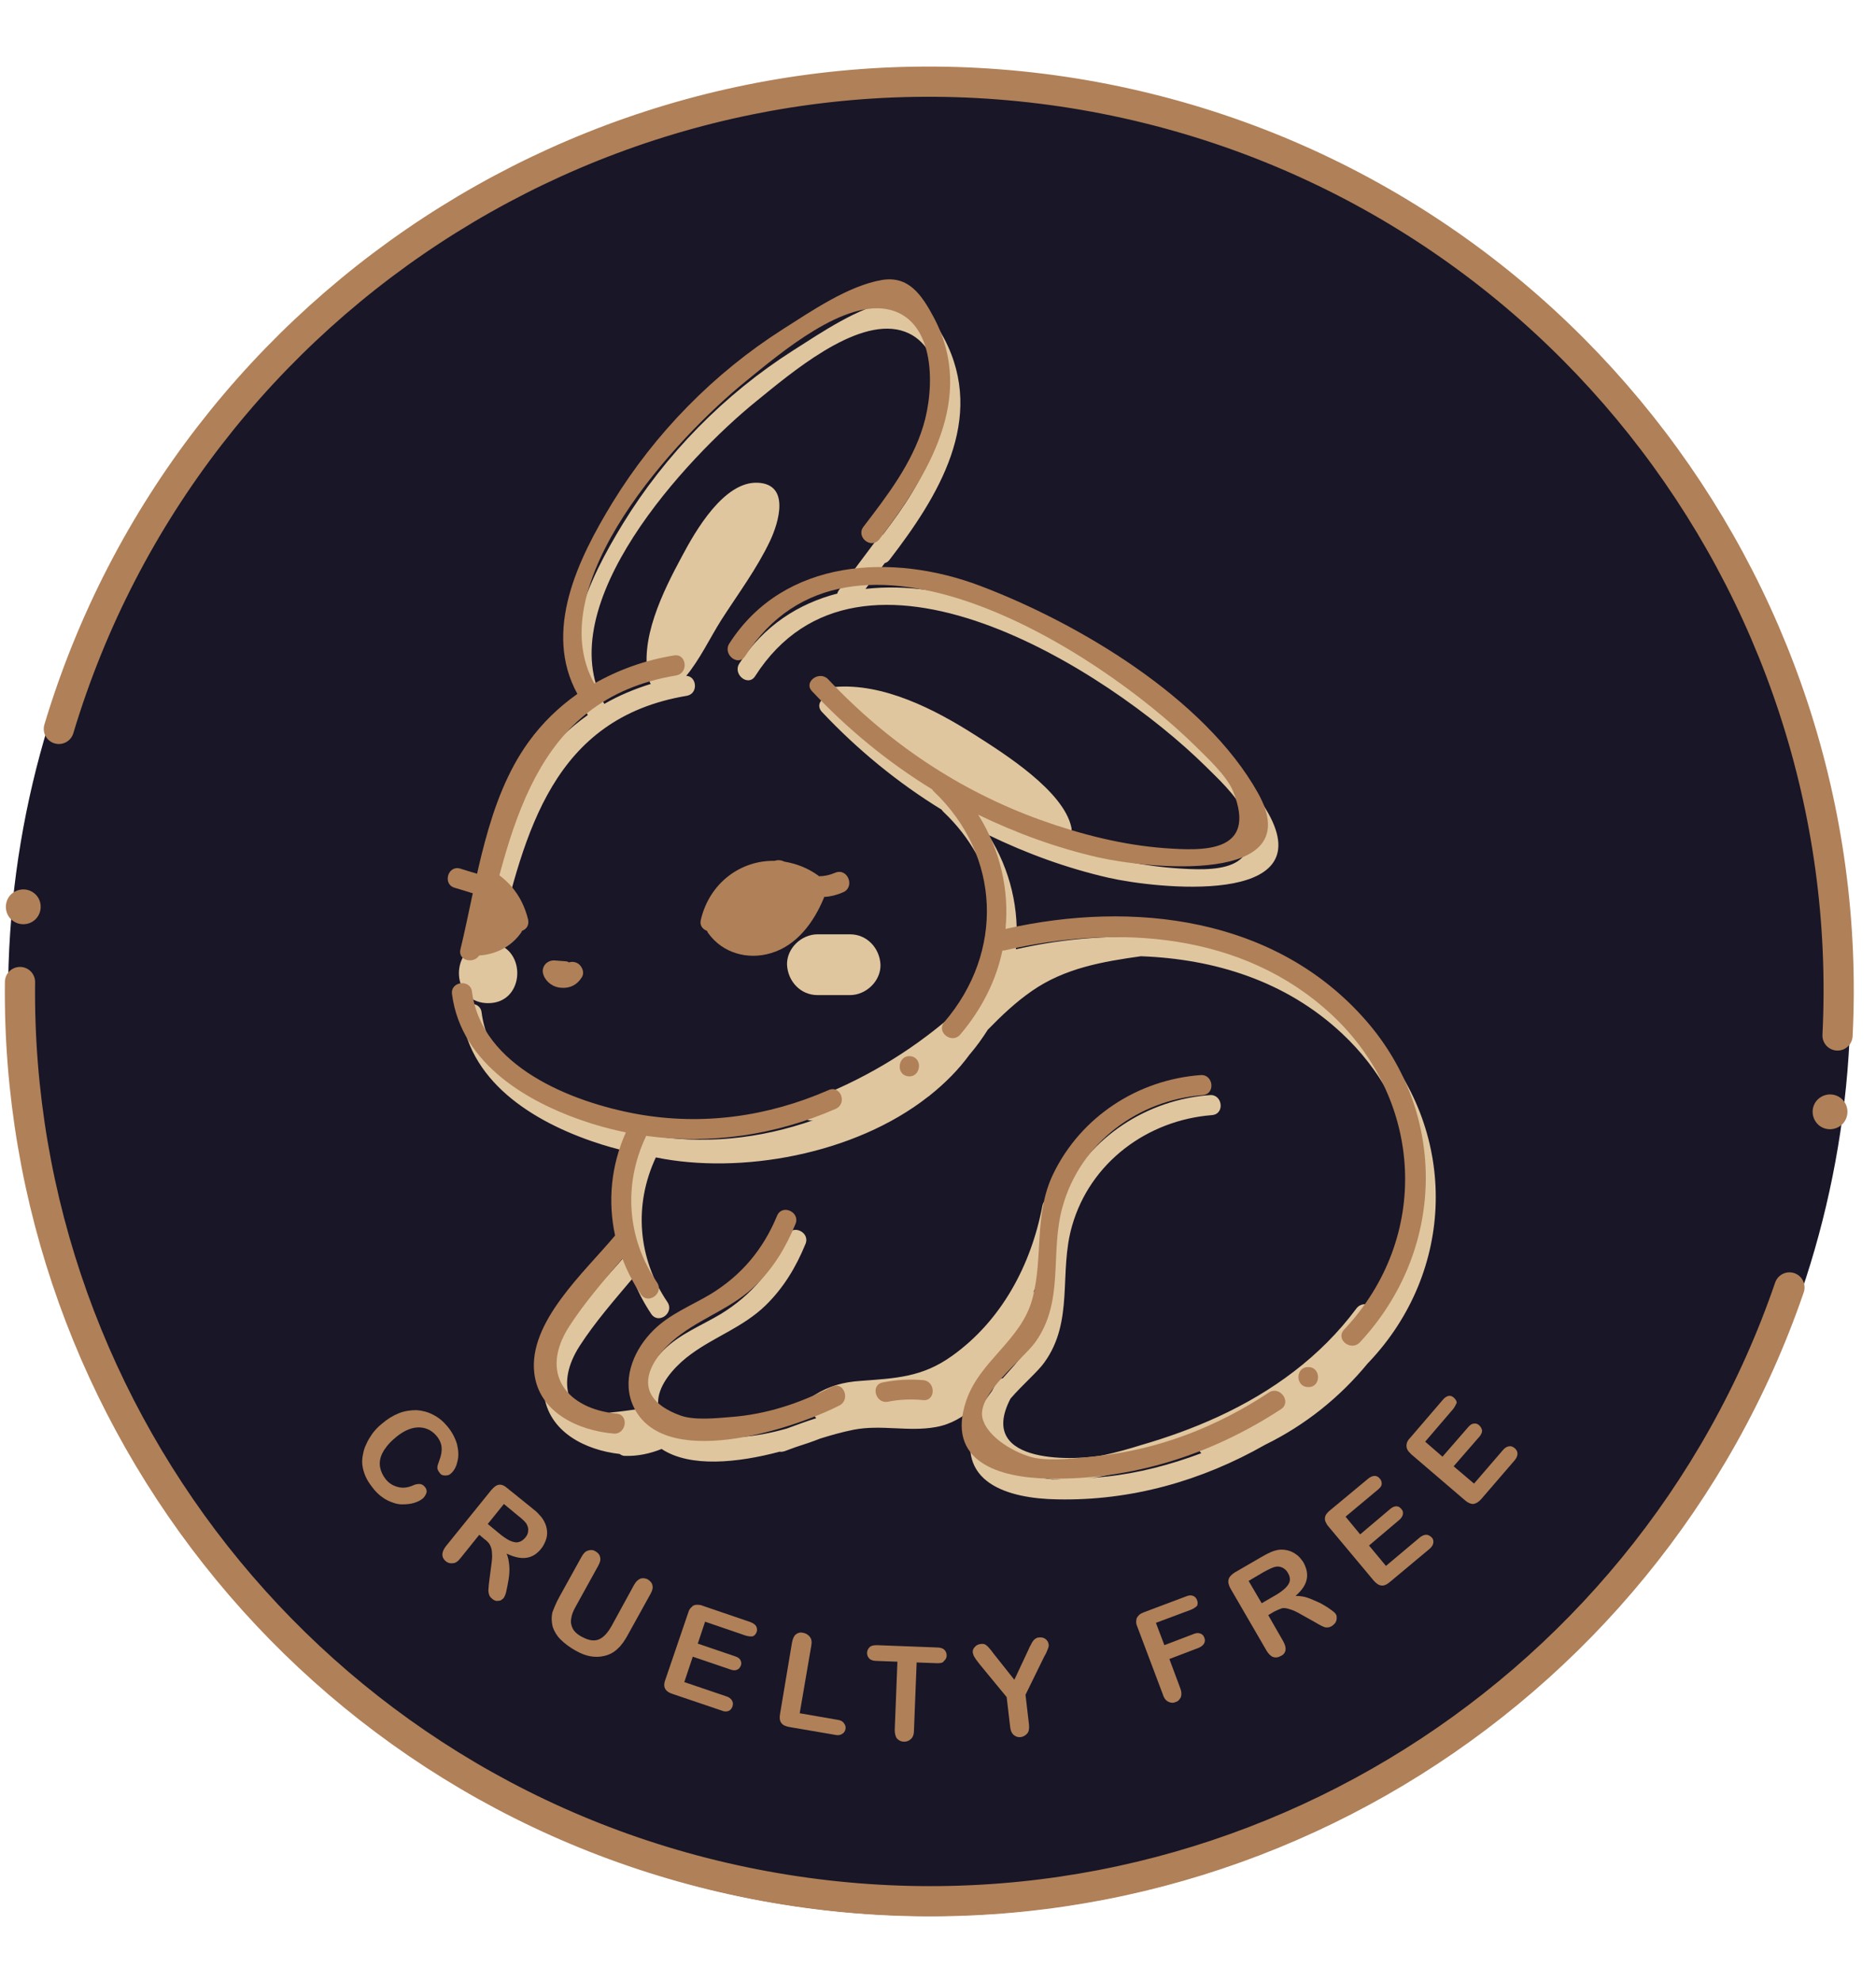 <?xml version="1.0" encoding="UTF-8" standalone="no"?><svg xmlns="http://www.w3.org/2000/svg" xmlns:xlink="http://www.w3.org/1999/xlink" fill="#000000" height="515" preserveAspectRatio="xMidYMid meet" version="1" viewBox="8.7 -8.6 487.7 515.0" width="487.7" zoomAndPan="magnify"><g><g id="change1_1"><circle cx="250.3" cy="250" fill="#181627" r="239.5"/></g><g><g fill="none" stroke="#b08058" stroke-linecap="round" stroke-miterlimit="5" stroke-width="7.853"><path d="M13.9,246.7 c-1.3,114.1,80.2,215.5,196.2,235.5c116,20,226.8-48.2,263.8-156.1"/><path d="M486.4,260.6 c5.9-117.7-76.9-223.9-195.9-244.5C171.5-4.4,57.9,68,24,180.9"/></g><g id="change2_2"><path d="M487.4,277c-1.9-1.6-4.7-1.4-6.4,0.5c-1.6,1.9-1.4,4.7,0.5,6.4c1.9,1.6,4.7,1.4,6.4-0.5 C489.5,281.5,489.3,278.6,487.4,277z" fill="#b08058"/></g><g id="change2_3"><path d="M17.7,223.7c1.9,1.6,2.1,4.5,0.5,6.4c-1.6,1.9-4.5,2.1-6.4,0.5c-1.9-1.6-2.1-4.5-0.5-6.4 C13,222.3,15.8,222.1,17.7,223.7z" fill="#b08058"/></g></g><g fill="#b08058" id="change2_4"><path d="M118.7,380.9c-0.6,0.5-1.3,0.9-2.3,1.2c-0.9,0.3-2,0.4-3.2,0.4c-1.2,0-2.4-0.4-3.7-1 c-1.2-0.6-2.4-1.5-3.5-2.8c-0.8-1-1.5-1.9-2-2.9c-0.5-1-0.8-1.9-1-2.9c-0.2-1-0.2-2,0-3.1c0.2-1,0.4-2,0.9-2.9 c0.4-1,1-1.9,1.6-2.8c0.7-0.9,1.4-1.7,2.4-2.5c1.5-1.3,3-2.2,4.5-2.8c1.5-0.6,3.1-0.8,4.6-0.8c1.5,0.1,3,0.5,4.3,1.2 c1.4,0.7,2.6,1.7,3.6,2.9c1.3,1.5,2.1,3.1,2.6,4.7c0.4,1.7,0.5,3.2,0.1,4.6c-0.3,1.4-0.9,2.4-1.7,3.1c-0.4,0.4-0.9,0.5-1.5,0.5 c-0.6,0-1.1-0.2-1.4-0.7c-0.4-0.5-0.6-0.9-0.6-1.4c0-0.4,0.2-1,0.5-1.8c0.5-1.3,0.7-2.4,0.6-3.5c-0.1-1-0.6-2.1-1.4-3 c-1.3-1.5-3-2.2-4.9-2.1c-1.9,0.1-4,1.1-6.1,3c-1.4,1.2-2.4,2.5-3,3.7c-0.6,1.2-0.8,2.4-0.6,3.6c0.2,1.1,0.7,2.2,1.5,3.2 c0.9,1.1,2,1.7,3.2,2c1.2,0.3,2.4,0.2,3.8-0.4c0.6-0.3,1.2-0.4,1.7-0.4c0.5,0,1,0.2,1.4,0.7c0.4,0.4,0.6,1,0.5,1.5 C119.4,380,119.1,380.5,118.7,380.9z"/><path d="M134.6,391.5l-1.3-1.1l-4.9,6.1c-0.6,0.8-1.3,1.3-2,1.3c-0.7,0.1-1.3-0.1-1.8-0.5 c-0.6-0.5-0.9-1.1-0.9-1.7c0-0.7,0.3-1.4,0.9-2.2l11.8-14.6c0.7-0.8,1.3-1.3,2-1.4c0.7-0.1,1.4,0.2,2.2,0.9l6.2,5 c0.9,0.7,1.6,1.3,2.1,1.9c0.6,0.6,1,1.2,1.3,1.8c0.4,0.7,0.6,1.5,0.7,2.3c0.1,0.8,0,1.7-0.3,2.5c-0.3,0.8-0.7,1.6-1.2,2.2 c-1.1,1.4-2.4,2.2-3.9,2.4c-1.5,0.2-3.2-0.2-5.1-1.1c0.4,0.9,0.6,2,0.7,3.2c0.1,1.2,0,2.4-0.2,3.6c-0.2,1.2-0.4,2.2-0.6,3.1 c-0.2,0.9-0.5,1.4-0.7,1.7c-0.2,0.2-0.5,0.4-0.8,0.6c-0.4,0.1-0.7,0.1-1.1,0.1c-0.4-0.1-0.8-0.3-1.1-0.6c-0.4-0.3-0.7-0.7-0.8-1.2 c-0.1-0.4-0.2-0.9-0.1-1.4c0-0.5,0.1-1.2,0.2-2.1l0.5-3.8c0.2-1.4,0.3-2.5,0.2-3.3c0-0.8-0.2-1.5-0.5-2.1 C135.8,392.5,135.3,392,134.6,391.5z M143.2,385.3l-3.5-2.9l-4.2,5.2l3.4,2.8c0.9,0.7,1.8,1.3,2.5,1.6c0.8,0.3,1.5,0.5,2.1,0.3 c0.6-0.1,1.2-0.5,1.8-1.2c0.4-0.5,0.7-1.1,0.7-1.7c0.1-0.6-0.1-1.2-0.4-1.8C145.3,387.1,144.5,386.3,143.2,385.3z"/><path d="M154.2,406.4l5.7-10.3c0.5-0.9,1-1.4,1.7-1.6c0.6-0.2,1.3-0.2,1.9,0.2c0.7,0.4,1.1,0.9,1.2,1.5 c0.2,0.7,0,1.4-0.5,2.3l-5.8,10.5c-0.7,1.2-1.1,2.3-1.2,3.2c-0.2,0.9,0,1.8,0.4,2.6c0.4,0.8,1.3,1.6,2.5,2.2 c1.7,0.9,3.1,1.1,4.3,0.6c1.2-0.5,2.3-1.7,3.3-3.5l5.8-10.6c0.5-0.9,1-1.4,1.7-1.7c0.6-0.2,1.3-0.1,1.9,0.2 c0.6,0.4,1.1,0.9,1.2,1.5c0.2,0.7,0,1.4-0.5,2.3l-5.7,10.3c-0.9,1.7-1.8,3-2.8,3.9c-0.9,0.9-2.1,1.6-3.5,1.9 c-1.2,0.3-2.4,0.3-3.6,0.1c-1.2-0.2-2.5-0.7-3.9-1.5c-1.6-0.9-2.9-1.9-3.9-2.9c-1-1-1.6-2.1-2-3.2c-0.3-1.2-0.4-2.4-0.1-3.8 C152.7,409.5,153.3,408,154.2,406.4z"/><path d="M202.5,416.6L192,413l-1.9,5.7l9.7,3.3c0.7,0.2,1.2,0.6,1.4,1c0.2,0.4,0.3,0.9,0.1,1.4 c-0.2,0.5-0.5,0.9-1,1.1c-0.5,0.2-1,0.2-1.8-0.1l-9.7-3.3l-2.2,6.6l10.9,3.7c0.7,0.2,1.2,0.6,1.5,1.1c0.3,0.5,0.3,1,0.1,1.6 c-0.2,0.5-0.5,0.9-1,1.1c-0.5,0.2-1.1,0.2-1.8-0.1l-12.7-4.3c-1-0.3-1.7-0.8-2-1.4c-0.3-0.6-0.3-1.4,0.1-2.4l5.9-17.3 c0.2-0.7,0.5-1.2,0.9-1.5c0.3-0.4,0.8-0.6,1.3-0.6c0.5,0,1.1,0,1.7,0.3l12.3,4.2c0.7,0.3,1.2,0.6,1.5,1.1c0.2,0.5,0.3,0.9,0.1,1.5 c-0.2,0.5-0.5,0.9-1,1.1C203.9,416.9,203.2,416.8,202.5,416.6z"/><path d="M219.6,419.3l-3,17.5l9.8,1.7c0.8,0.1,1.4,0.4,1.7,0.9c0.4,0.5,0.5,1,0.4,1.5c-0.1,0.6-0.4,1-0.9,1.3 c-0.5,0.3-1.1,0.4-1.9,0.2l-11.7-2c-1.1-0.2-1.8-0.5-2.2-1.1c-0.4-0.5-0.5-1.3-0.3-2.4l3.1-18.5c0.2-1,0.5-1.7,1-2.1 c0.5-0.4,1.1-0.6,1.9-0.4c0.7,0.1,1.3,0.5,1.7,1C219.7,417.5,219.8,418.3,219.6,419.3z"/><path d="M252.4,423.8l-5.4-0.2l-0.7,17.7c0,1-0.3,1.8-0.8,2.2c-0.5,0.5-1.1,0.7-1.8,0.7c-0.7,0-1.3-0.3-1.8-0.8 c-0.4-0.5-0.6-1.3-0.6-2.3l0.7-17.7l-5.4-0.2c-0.8,0-1.5-0.2-1.9-0.6c-0.4-0.4-0.6-0.9-0.6-1.5c0-0.6,0.3-1.1,0.7-1.5 c0.4-0.4,1.1-0.5,1.9-0.5l15.6,0.6c0.8,0,1.5,0.2,1.9,0.6c0.4,0.4,0.6,0.9,0.6,1.5c0,0.6-0.3,1.1-0.7,1.4 C253.9,423.7,253.2,423.8,252.4,423.8z"/><path d="M271.3,440.3l-0.9-7.7l-7-8.5c-0.6-0.8-1.1-1.4-1.3-1.8c-0.3-0.4-0.4-0.8-0.5-1.2 c-0.1-0.6,0.1-1.1,0.5-1.5c0.4-0.5,0.9-0.7,1.5-0.8c0.7-0.1,1.2,0,1.6,0.4c0.4,0.3,1,1,1.8,2.1l5.4,6.8l3.7-7.9 c0.2-0.5,0.4-0.9,0.6-1.2c0.1-0.3,0.3-0.6,0.5-0.9c0.2-0.3,0.4-0.5,0.7-0.7c0.3-0.2,0.6-0.3,1-0.3c0.6-0.1,1.2,0.1,1.6,0.4 c0.5,0.4,0.7,0.8,0.8,1.3c0.1,0.4,0,0.9-0.2,1.3c-0.2,0.5-0.4,1.1-0.9,1.9l-4.9,10l0.9,7.7c0.1,1,0,1.8-0.4,2.3 c-0.4,0.5-1,0.9-1.7,1c-0.7,0.1-1.3-0.1-1.8-0.5C271.7,442,271.4,441.3,271.3,440.3z"/><path d="M318.3,409.9l-9.1,3.4l2.2,5.8l7.6-2.9c0.7-0.3,1.3-0.3,1.8-0.1c0.5,0.2,0.8,0.5,1,1.1 c0.2,0.5,0.2,1-0.1,1.5c-0.2,0.4-0.7,0.8-1.4,1.1l-7.6,2.9l2.8,7.5c0.4,1,0.4,1.7,0.2,2.4c-0.3,0.6-0.7,1.1-1.4,1.3 c-0.7,0.3-1.3,0.2-1.9-0.1c-0.6-0.3-1.1-0.9-1.4-1.9l-6.6-17.5c-0.3-0.7-0.4-1.2-0.3-1.7c0-0.5,0.2-0.9,0.6-1.3 c0.3-0.4,0.8-0.6,1.5-0.9l10.9-4.1c0.7-0.3,1.3-0.3,1.8-0.1c0.5,0.2,0.8,0.6,1,1.1c0.2,0.5,0.2,1,0,1.5 C319.5,409.2,319.1,409.6,318.3,409.9z"/><path d="M339.9,410.4l-1.5,0.9l3.9,6.8c0.5,0.9,0.7,1.7,0.6,2.3c-0.1,0.6-0.5,1.2-1.2,1.5c-0.7,0.4-1.3,0.5-2,0.3 c-0.6-0.2-1.2-0.8-1.7-1.6l-9.4-16.2c-0.5-0.9-0.7-1.7-0.5-2.4c0.2-0.7,0.7-1.2,1.6-1.8l6.9-4c1-0.6,1.8-1,2.5-1.3 c0.7-0.3,1.4-0.5,2.1-0.6c0.8-0.1,1.6,0,2.4,0.2c0.8,0.2,1.5,0.6,2.2,1.1c0.7,0.5,1.2,1.2,1.7,1.9c0.9,1.6,1.2,3.1,0.9,4.5 c-0.3,1.5-1.3,2.9-2.9,4.3c1,0,2.1,0.1,3.2,0.5c1.1,0.4,2.2,0.9,3.3,1.4c1.1,0.6,1.9,1.1,2.7,1.7c0.7,0.5,1.2,0.9,1.3,1.2 c0.2,0.3,0.2,0.6,0.2,1c0,0.4-0.1,0.7-0.3,1.1c-0.2,0.3-0.5,0.6-0.9,0.9c-0.5,0.3-0.9,0.4-1.4,0.4c-0.5,0-0.9-0.2-1.3-0.4 c-0.4-0.2-1-0.5-1.8-1l-3.4-1.9c-1.2-0.7-2.2-1.2-3-1.4c-0.8-0.3-1.5-0.4-2.1-0.3C341.4,409.7,340.7,410,339.9,410.4z M337.2,400.1l-3.9,2.3l3.4,5.8l3.8-2.2c1-0.6,1.8-1.2,2.4-1.8c0.6-0.6,1-1.2,1.1-1.8c0.1-0.6,0-1.3-0.5-2.1 c-0.3-0.6-0.8-1-1.3-1.3c-0.6-0.3-1.2-0.4-1.8-0.3C339.7,398.8,338.7,399.3,337.2,400.1z"/><path d="M367,378.6l-8.5,7.1l3.8,4.6l7.8-6.6c0.6-0.5,1.1-0.7,1.6-0.7c0.5,0,0.9,0.2,1.3,0.7 c0.4,0.4,0.5,0.9,0.4,1.4c-0.1,0.5-0.4,1-1,1.5l-7.8,6.6l4.4,5.3l8.8-7.4c0.6-0.5,1.2-0.7,1.7-0.7c0.5,0,1,0.3,1.4,0.7 c0.4,0.4,0.5,0.9,0.4,1.5c-0.1,0.5-0.4,1-1,1.5l-10.3,8.6c-0.8,0.7-1.6,1-2.2,0.9c-0.7-0.1-1.3-0.5-2-1.3l-11.7-14 c-0.5-0.5-0.7-1.1-0.9-1.5c-0.1-0.5-0.1-0.9,0.1-1.4c0.2-0.4,0.6-0.9,1.1-1.3l10-8.3c0.6-0.5,1.2-0.7,1.7-0.7c0.5,0,1,0.3,1.3,0.7 c0.4,0.4,0.5,0.9,0.5,1.4C367.9,377.6,367.6,378.1,367,378.6z"/><path d="M386.4,357.8l-7.2,8.4l4.5,3.9l6.7-7.7c0.5-0.6,1-0.9,1.5-0.9c0.5-0.1,1,0.1,1.4,0.5 c0.4,0.4,0.6,0.8,0.7,1.3c0,0.5-0.2,1-0.7,1.6l-6.7,7.7l5.3,4.5l7.5-8.7c0.5-0.6,1-0.9,1.6-1c0.5-0.1,1,0.1,1.5,0.5 c0.4,0.4,0.7,0.8,0.7,1.4c0,0.5-0.2,1.1-0.7,1.7l-8.7,10.1c-0.7,0.8-1.4,1.2-2.1,1.3c-0.7,0-1.4-0.3-2.2-1l-13.9-11.9 c-0.5-0.5-0.9-0.9-1.1-1.4c-0.2-0.5-0.2-0.9-0.1-1.4c0.1-0.5,0.4-1,0.9-1.5l8.5-9.9c0.5-0.6,1-0.9,1.5-1s1,0.1,1.4,0.5 c0.4,0.4,0.7,0.8,0.7,1.3C387.1,356.7,386.9,357.2,386.4,357.8z"/></g><g id="change3_1"><path d="M366.5,261.9c-13.8-15.9-32.4-23.8-52.1-26.2c-0.5-1.1-1.5-1.9-3-1.7c-2.2,0.3-4.4,0.6-6.6,1 c-10.7-0.3-21.5,0.8-32,3.2c1-10.2-1.4-20.6-7.1-29.7c9.9,4.8,20.3,8.6,31.2,11.1c12.3,2.8,55.1,7.5,41.5-16.8 c-13.8-24.6-46.6-44.1-72.2-53.8c-10.3-3.9-21.8-5.7-32.5-4.5c1.7-2.2,3.4-4.5,5-6.7c0.4-0.1,0.9-0.4,1.2-0.8 c12.7-16.5,25.2-36.6,14.3-57.5c-3.2-6-6.6-11-13.6-9.8c-8.7,1.5-18.3,8.1-25.7,12.8c-17.9,11.4-33.2,27-44.3,45.1 c-8.9,14.6-18.1,33.3-9.1,49.7c-4.8,3.4-9.1,7.5-12.7,12.5c-9.7,13.3-12.7,31.2-16.2,47.3c-7,2.8-6,15.1,3,15.1 c9.2,0,10-12.9,2.5-15.3c7-29.2,14.4-58.8,49.1-64.6c3.1-0.5,2.7-5.1-0.1-5.2c3.5-4.2,6.2-9.9,9.1-14.5 c4.3-6.7,9.3-13.4,12.7-20.6c2.3-4.9,5.2-14.7-3.2-15.1c-8.8-0.4-16.2,12.5-19.7,19.1c-4.9,9.1-11.4,22-8.5,32.4 c0.1,0.3,0.2,0.6,0.4,0.8c-4.2,1.3-8.3,3-12.1,5.2c-14.3-25.7,21.4-64,39.4-78.6c9-7.3,25.8-21.7,37.7-18.5 c11.7,3.2,11.4,20.4,8.4,30.2c-2.6,8.5-7.7,15.8-13,22.8c-0.5,0.2-1,0.5-1.4,1c-3.4,4.5-6.7,9-10.1,13.5c-0.2,0.3-0.4,0.6-0.4,0.9 c-10.1,2.6-19.2,8.4-25.5,18.2c-1.8,2.8,2.3,6.1,4.1,3.3c27.3-42.7,91.6-1.7,117,23.3c2.8,2.8,8.3,7.8,9.9,11.9 c6.4,16.1-8,15.4-17.8,14.7c-10.9-0.8-21.9-3.6-32.2-7.3c-16.5-5.9-31.4-14.9-44.5-26.3c3,2.1,6.3,4,9.6,5.9 c10.4,6,21,11.7,31.8,17.1c1.1,0.5,2.1,0.3,2.8-0.3c0,0,0.1,0.1,0.1,0.1c-0.2,1.3,0.3,3,1.8,3.2c0.2,0,0.3,0.1,0.5,0.1 c2,0.4,3.7-1.2,3.2-3.2c-2.1-9.4-17.3-19-25-23.9c-10.5-6.7-23.9-13.6-36.6-12.5c-1.7,0.1-2.5,1.5-2.5,2.8c-1.3,0.7-2,2.2-0.8,3.6 c9.3,9.9,19.8,18.5,31.2,25.5c0.1,0.2,0.3,0.4,0.5,0.6c14,13.3,17.3,32.1,10,48.4c-1,0.1-1.9,0.6-2.3,1.8c-0.4,1.3-1,2.5-1.5,3.7 c-0.8-1.3-2.7-2-4.2-0.8c-11,9.5-23.4,16.8-37,21.9c-3,1.2-1.8,6,1.2,5.1c-14,4.9-28.7,6.5-43.5,3.8 c-16.9-3.1-40.3-12.3-42.8-31.8c-0.4-3.3-5.6-2.7-5.2,0.6c2.4,18.5,20.3,28.7,36.6,33.8c2.9,0.9,5.7,1.6,8.6,2.2 c-3.9,8.7-4.7,18-2.8,26.8c-7.9,9.5-22.6,22.5-21,35.8c1.2,9.9,10.8,14.6,19.7,15.6c0.4,0.3,0.8,0.5,1.4,0.5 c3.3,0.1,6.5-0.6,9.5-1.8c7.4,4.9,19.8,3.6,30.7,0.7c0.4,0.1,0.8,0,1.2-0.1c1-0.4,2-0.7,3-1.1c2.2-0.7,4.3-1.4,6.3-2.2 c2.9-0.9,5.7-1.7,8.7-2.3c7.2-1.4,14.3,0.6,21.4-0.7c7.9-1.4,12.9-7.8,17.1-14.1c0.9-1.3,0.4-2.5-0.6-3.2 c3.4-5.1,6.5-10.5,9.5-14.7c0.9-1.3,0.4-2.6-0.6-3.2c1.4-2.7,2.7-5.4,3.7-8.3c-0.3,5.2-0.5,10.3-1.8,15.6 c-1.6,6.3-5.9,10.7-9.9,15.2c-0.6,0.1-1.3,0.5-1.7,1.2c-0.4,0.7-0.7,1.4-1.1,2.1c-1.8,2.4-3.5,4.9-4.5,7.9 c-5.4,15.9,8.5,20.1,21.5,20.3c19.1,0.4,37.5-4.8,54-14.2c10.4-5.1,19.4-12.3,26.7-21.2c0.1-0.1,0.2-0.2,0.3-0.3 C387,321.8,387.8,286.4,366.5,261.9z M280.2,375.7c-4.6-1-12.3-5.2-13.5-10.4c0,0,0,0,0-0.1c1,2.3,2.6,4.5,4.8,6.3 c3.9,3.1,8.4,4.4,13.1,4.6C282.9,376.1,281.4,375.9,280.2,375.7z M296.1,375.3c-1.4,0.1-3,0.3-4.7,0.5c3.3-0.4,6.5-1.2,9.6-1.9 c6.5-1.7,13-3.8,19.2-6.2c0.1,0.6,0.4,1.1,0.8,1.5C313,372.2,304.7,374.4,296.1,375.3z M368.6,330c-0.7,1.3-1.4,2.6-2.2,3.9 c-0.1,0.1-0.1,0.1-0.2,0.2c-0.5,0.7-1.1,1.4-1.7,2c0,0-0.1-0.1-0.1-0.1c0.5-0.6,0.9-1.2,1.4-1.8c2-2.7-2.5-5.3-4.5-2.6 c-9.3,12.5-21.8,21.6-35.9,28.1c-6.5,3-13.2,5.4-20.1,7.4c-3.2,1-6.4,1.9-9.7,2.6c-6.2,1.3-33.4,3-24.2-14.7 c3.2-3.7,7.2-7.1,8.8-9.4c7.8-10.8,3.7-23.4,7.2-35.5c4.7-16.5,19.6-27.5,36.4-28.8c3.4-0.3,2.7-5.5-0.6-5.2 c-16.3,1.2-31.1,10.8-38.3,25.7c-0.3,0.7-0.6,1.4-0.9,2c-1.3-1.3-3.8-1.3-4.3,1c-2.9,15.4-10.6,29.9-23.5,39.1 c-7.8,5.6-14.7,5.8-23.8,6.5c-4.5,0.3-8.1,1.3-12,3.7c-1.8,1.1-1.4,3.3-0.2,4.3c0,0.7,0.3,1.3,0.7,1.7c-2.6,0.8-5.2,1.8-7.7,2.7 c-3.9,1.1-7.9,1.9-12,2.2c-3.7,0.3-9.4,0.9-13-0.4c-15.1-5.5-6.6-16.3,0.2-21.2c6.3-4.6,13.5-7,19.3-12.6c4.7-4.6,7.9-9.9,10.4-16 c1.3-3.1-3.5-5.3-4.8-2.1c-3.6,8.7-9.2,15.4-17.2,20.3c-5,3-10.7,5.2-14.9,9.4c-4,4-7,9.8-6.4,15.5c-0.2-0.1-0.5-0.1-0.7-0.1 c-2.2,0.3-4.3,0.6-6.5,0.8c-1.4,0.2-2.6,1.1-2.6,2.6c0,0.5,0.2,1,0.4,1.4c-8.7-3.2-12.5-11.2-6-21.3c4-6.2,9-11.9,13.8-17.6 c1.2,3.2,2.8,6.3,4.8,9.3c1.9,2.8,6.1-0.3,4.2-3.1c-7.7-11.4-8.8-25.2-3-37.6c21.9,4.5,51.6-0.7,70.8-15.8 c0.1-0.1,0.2-0.1,0.3-0.2c0,0,0.1-0.1,0.1-0.1c4-3.2,7.5-6.7,10.4-10.7c0,0,0.1-0.1,0.1-0.1c1.7-2,3.2-4.1,4.6-6.3 c3.6-3.7,7.3-7.2,11.5-10.1c8.5-5.9,18.3-7.6,28.3-9c19.1,0.7,37.7,6.4,52.3,20.1c19.8,18.5,24.4,46,12.7,68.6 C369.6,328.9,369,329.3,368.6,330z" fill="#e0c69f"/></g><g id="change3_2"><path d="M229.7,234.3h-8.5c-4.1,0-8,3.6-7.9,7.9c0.2,4.3,3.5,7.9,7.9,7.9h8.5c4.1,0,8-3.6,7.9-7.9 C237.4,237.9,234.1,234.3,229.7,234.3z" fill="#e0c69f"/></g><g fill="#b08058" id="change2_1"><path d="M225.8,218.3c-1.4,0.6-2.8,0.9-4.2,0.9c-0.1-0.1-0.1-0.1-0.2-0.2c-2.8-2-5.8-3.1-8.8-3.6 c-0.8-0.4-1.7-0.5-2.5-0.2c-8.7-0.2-16.9,5.6-19.2,15.3c-0.4,1.5,0.5,2.5,1.6,2.9c0.1,0.2,0.2,0.5,0.4,0.7 c3.7,5.1,10.2,6.9,16.2,5.1c6.8-2,11.2-8.1,13.8-14.4c0-0.1,0-0.1,0-0.2c1.7-0.1,3.3-0.5,4.9-1.2 C231.1,222.1,229.1,216.9,225.8,218.3z"/><path d="M146,230.5c-1.6-6.7-5.9-11.4-11.3-13.7c-1.4,7.3-2.8,14.6-4.5,21.9c0,0.3-0.1,0.7-0.1,1 c5.3,0.7,10.7-1.2,13.9-5.6c0.2-0.2,0.3-0.5,0.4-0.7C145.5,233,146.3,232,146,230.5z"/><path d="M158.6,241.7c-0.7-0.3-1.4-0.3-2-0.1c-0.3-0.2-0.6-0.3-1-0.3c-0.9-0.1-1.7-0.1-2.6-0.2 c-2.1-0.2-3.8,1.7-3,3.8c0.7,1.9,2.6,3.2,4.6,3.3c2.3,0.2,4.2-0.8,5.4-2.8C160.8,244,159.8,242.2,158.6,241.7z"/><path d="M251.5,74c-3.2-6-6.6-11-13.6-9.8c-8.7,1.5-18.3,8.1-25.7,12.8c-17.9,11.4-33.2,27-44.3,45.1 c-8.9,14.6-18.1,33.3-9.1,49.7c-4.8,3.4-9.1,7.5-12.7,12.5c-11,15.2-13.4,36.2-17.7,53.9c-0.8,3.3,4.4,4,5.2,0.8 c7.7-31.4,13.3-65.8,50.9-72c3.3-0.6,2.7-5.8-0.6-5.2c-7.4,1.2-14.4,3.7-20.7,7.3c-14.3-25.7,21.4-64,39.4-78.6 c9-7.3,25.8-21.7,37.7-18.5c11.7,3.2,11.4,20.4,8.4,30.2c-3,9.8-9.3,18-15.5,26.1c-2.1,2.7,2,6,4.1,3.3 C249.9,115,262.5,94.9,251.5,74z"/><path d="M224.1,274.8c-15.8,6.9-32.8,9.3-49.9,6.2c-16.9-3.1-40.3-12.3-42.8-31.8c-0.4-3.3-5.6-2.7-5.2,0.6 c2.4,18.5,20.3,28.7,36.6,33.8c2.9,0.9,5.7,1.6,8.6,2.2c-3.9,8.7-4.7,18-2.8,26.8c-7.9,9.5-22.6,22.5-21,35.8 c1.2,10.2,11.4,14.9,20.6,15.7c3.3,0.3,4.1-4.9,0.8-5.2c-12.8-1.2-20.3-10.3-12.3-22.7c4-6.2,9-11.9,13.8-17.6 c1.2,3.2,2.8,6.3,4.8,9.3c1.9,2.8,6.1-0.3,4.2-3.1c-7.8-11.4-8.8-25.4-2.9-37.9c0-0.1,0-0.2,0.1-0.2c16.7,2.3,33.6-0.2,49.2-7 C229.1,278.3,227.2,273.4,224.1,274.8z"/><path d="M363.8,256.7c-23.5-26.9-60.5-31.3-93.7-23.8c1-10.2-1.4-20.6-7.1-29.7c9.9,4.8,20.3,8.6,31.2,11.1 c12.3,2.8,55.1,7.5,41.5-16.8c-13.8-24.6-46.6-44.1-72.2-53.8c-22.7-8.6-51-7.2-65.2,15c-1.8,2.8,2.3,6.1,4.1,3.3 c27.3-42.7,91.6-1.7,117,23.3c2.8,2.8,8.3,7.8,9.9,11.9c6.4,16.1-8,15.4-17.8,14.7c-10.9-0.8-21.9-3.6-32.2-7.3 c-21.2-7.6-39.9-20.2-55.3-36.6c-2.3-2.4-6.5,0.7-4.2,3.1c9.3,9.9,19.8,18.5,31.2,25.5c0.1,0.2,0.3,0.4,0.5,0.6 c17.4,16.6,18.3,41.7,2.7,59.9c-2.2,2.6,1.9,5.8,4.1,3.3c5.7-6.7,9.4-14.2,11-21.9c0.2,0,0.3,0,0.5,0c29.3-6.8,62-4.8,85.1,16.7 c23.9,22.3,25.8,57.9,3.2,81.9c-2.3,2.5,1.8,5.7,4.1,3.3C384.4,316.6,385.2,281.2,363.8,256.7z"/><path d="M245.5,266c-3.3-0.5-4.1,4.7-0.8,5.2C248,271.7,248.8,266.5,245.5,266z"/><path d="M225,351.9c-8.3,4.3-17,7.2-26.4,7.9c-3.7,0.3-9.4,0.9-13-0.4c-15.1-5.5-6.6-16.3,0.2-21.2 c6.3-4.6,13.5-7,19.3-12.6c4.7-4.6,7.9-9.9,10.4-16c1.3-3.1-3.5-5.3-4.8-2.1c-3.6,8.7-9.2,15.4-17.2,20.3c-5,3-10.7,5.2-14.9,9.4 c-4.8,4.7-8.1,12-5.7,18.7c6.9,18.7,42.3,6.9,54,0.9C229.9,355.3,228,350.4,225,351.9z"/><path d="M338.6,353.4c-13.6,9-28.8,14.9-45.1,16.6c-4.6,0.5-11.5,1.3-15.9,0.4c-4.6-1-12.3-5.2-13.5-10.4 c-1.4-6.2,10.5-15.2,13.7-19.6c7.8-10.8,3.7-23.4,7.2-35.5c4.7-16.5,19.6-27.5,36.4-28.8c3.4-0.3,2.7-5.5-0.6-5.2 c-16.3,1.2-31.1,10.8-38.3,25.7c-5.1,10.6-2.5,21.4-5.4,32.4c-2.9,10.9-13.6,16-17.2,26.5c-5.4,15.9,8.5,20.1,21.5,20.3 c21.7,0.4,42.4-6.3,60.4-18.1C344.5,355.8,341.4,351.6,338.6,353.4z"/><path d="M128.3,217.2c1.5,0.5,3,0.9,4.6,1.4c3.2,1,1.8,6-1.4,5c-1.5-0.5-3-0.9-4.6-1.4 C123.7,221.3,125.1,216.3,128.3,217.2z"/><path d="M348.8,346.8c-3.4,0-3.4,5.2,0,5.2C352.2,352.1,352.2,346.8,348.8,346.8z"/><path d="M248.7,350.2c-3.5-0.3-7-0.1-10.5,0.6c-3.3,0.6-1.9,5.7,1.4,5c3-0.6,6.1-0.7,9.1-0.4 C252,355.7,252,350.5,248.7,350.2z"/></g></g></svg>